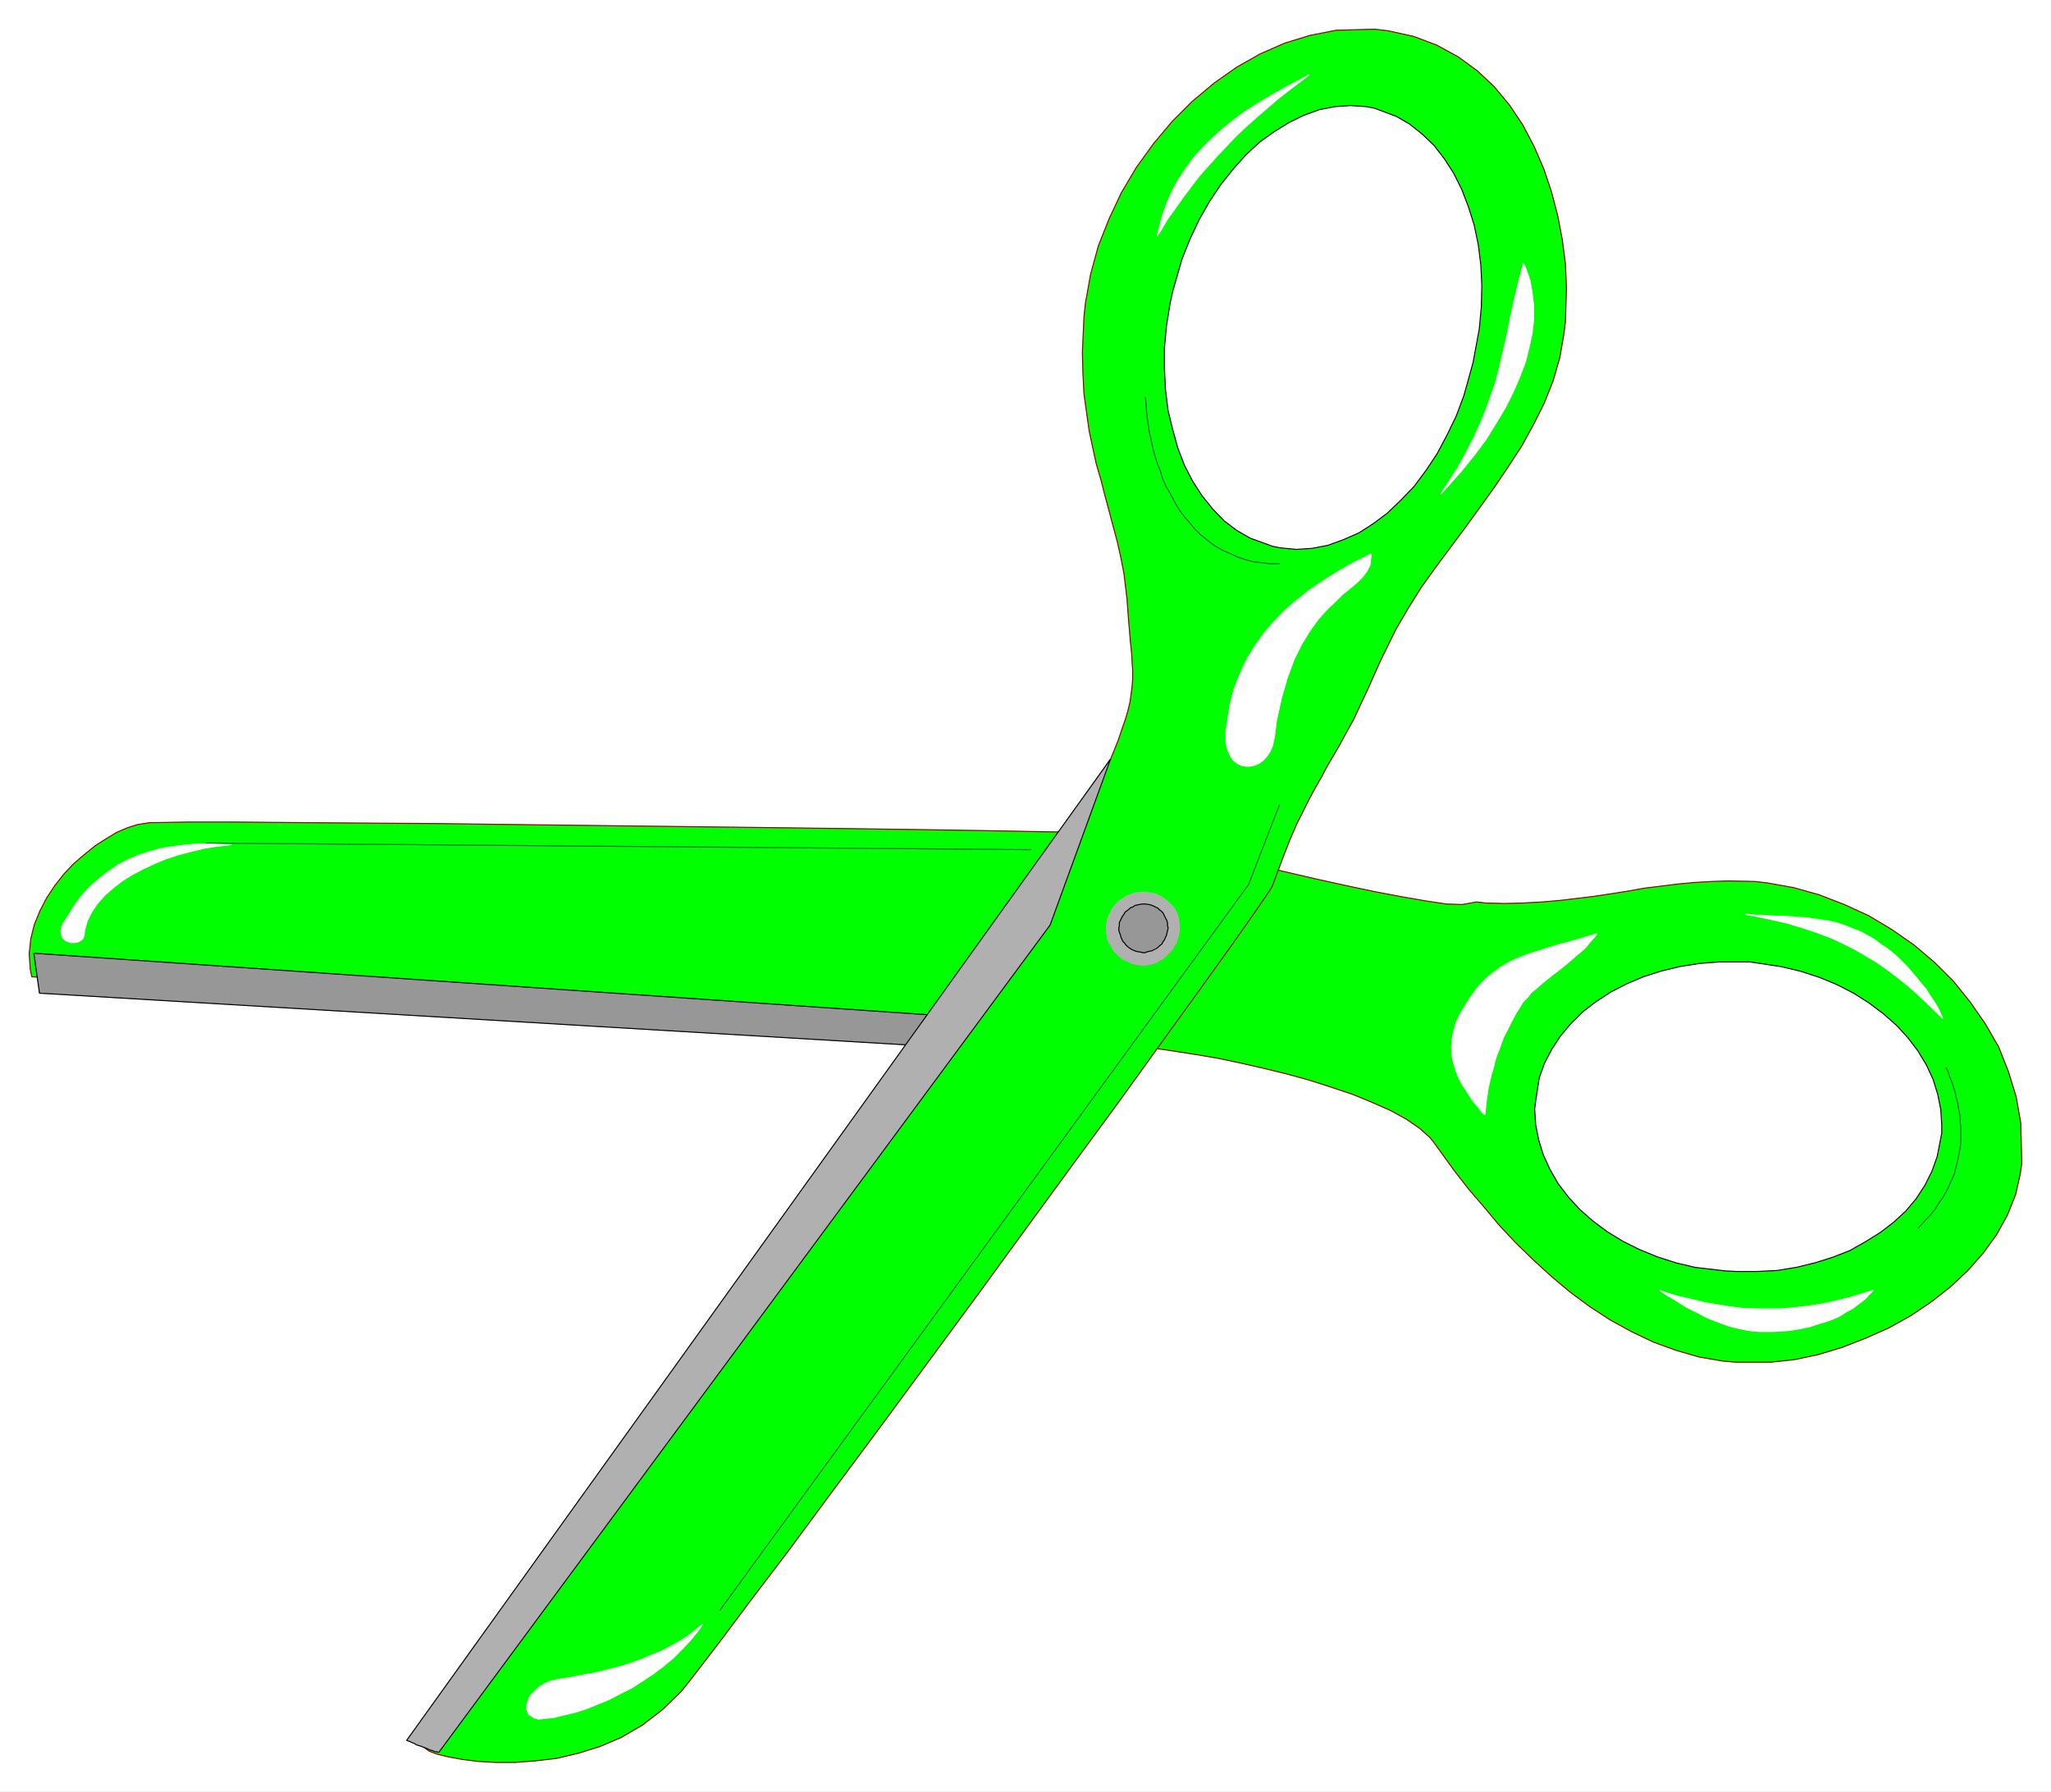 <svg width="3990.349" height="3485.302" viewBox="0 0 2992.762 2613.977" xmlns="http://www.w3.org/2000/svg"><rect x="0" y="0" width="2992.762" height="2613.977" fill="#333333" stroke="none"/><defs><clipPath id="a"><path d="M0 1.2h2993V2616H0Zm0 0"/></clipPath><clipPath id="b"><path d="M0 1.2h2992.762v2613.976H0Zm0 0"/></clipPath></defs><g clip-path="url(#a)" transform="translate(0 -1.2)"><path style="fill:#fff;fill-opacity:1;fill-rule:nonzero;stroke:none" d="M0 2615.176h2992.762V1.199H0Zm0 0"/></g><g clip-path="url(#b)" transform="translate(0 -1.2)"><path style="fill:#fff;fill-opacity:1;fill-rule:evenodd;stroke:#fff;stroke-width:.16;stroke-linecap:square;stroke-linejoin:bevel;stroke-miterlimit:10;stroke-opacity:1" d="M0 .5h657.75V575H0Zm0 0" transform="matrix(4.55 0 0 -4.55 0 2617.45)"/></g><path style="fill:#0f0;fill-opacity:1;fill-rule:evenodd;stroke:#0f0;stroke-width:.16;stroke-linecap:square;stroke-linejoin:bevel;stroke-miterlimit:10;stroke-opacity:1" d="m365.22 239.44-.83.16-5.92.66-11.51.82-16.44 1.15-20.23 1.32-24 1.47-26.48 1.48-28.45 1.81-29.92 1.64-30.26 1.81-30.09 1.64-29.27 1.81-27.79 1.65-25.33 1.64-22.36 1.48-26.14 1.81-.5 2.46-.33 4.93.5 4.77 1.15 4.6 1.81 4.43 2.13 4.11 2.63 3.95 2.96 3.78 3.13 3.28 3.45 2.96 3.46 2.79 3.61 2.31 3.29 1.97 3.45 1.48 3.13.98 4.11.66h2.8l9.53.16h14.47l18.58-.16 22.04-.17 24.34-.16 26.47-.33 27.3-.33 27.46-.33 26.97-.32 25.65-.33 23.51-.33 20.72-.33 17.1-.33 12.67-.16 9.04-.17 1.48-.33 4.11-.65 5.76-1.32 7.23-1.48 8.22-1.97 8.88-2.14 9.7-2.3 9.87-2.3 9.87-2.3 9.7-2.13 9.37-1.98 8.72-1.64 7.56-1.31 6.58-.99 5.1-.16 4.44.82 3.12-.33 6.08-.16 5.92.16 5.92.33 5.76.49 5.59.66 5.43.66 5.42.82 5.26.82 5.43.98 5.43.66 5.26.66 5.26.49 5.59.33 5.43.17 8.55-.17 4.11-.49 8.22-1.48 8.22-2.3 8.06-3.12 7.89-3.62 7.4-4.44 7.08-4.93 6.57-5.58 6.09-6.08 5.42-6.74 4.77-6.9 4.28-7.4 3.12-7.89 2.47-8.05 1.48-8.38.33-12.98-.5-3.45-1.48-6.57-2.63-6.58-3.45-6.24-4.28-5.92-4.93-5.59-5.59-5.25-6.08-4.77-6.58-4.44-7.07-3.94-7.4-3.29-7.57-2.96-7.56-2.3-7.73-1.64-7.56-.82h-11.35l-3.95.33-7.72 1.31-7.4 2.14-7.24 2.63-6.91 3.28-6.9 3.78-6.58 4.28-6.25 4.6-6.08 5.09-5.76 5.26-5.59 5.42-5.42 5.76-4.94 5.91-4.93 5.75-4.61 5.92-6.41 8.87-1.31 1.65-3.29 2.95-4.28 2.96-5.1 2.8-5.92 2.62-6.41 2.63-6.9 2.3-7.24 2.31-7.24 1.97-7.39 1.8-7.24 1.65-7.07 1.48-6.74 1.15-6.25.98-5.59.83zm0 0" transform="matrix(4.55 0 0 -4.55 0 2616.25)"/><path style="fill:none;stroke:#970000;stroke-width:.33;stroke-linecap:square;stroke-linejoin:bevel;stroke-miterlimit:10;stroke-opacity:1" d="m365.22 239.44-.83.16-5.92.66-11.51.82-16.44 1.15-20.23 1.32-24 1.47-26.48 1.48-28.45 1.81-29.92 1.64-30.26 1.81-30.09 1.64-29.27 1.81-27.79 1.65-25.33 1.64-22.36 1.48-26.14 1.81-.5 2.46-.33 4.93.5 4.77 1.15 4.6 1.81 4.43 2.13 4.11 2.63 3.95 2.96 3.78 3.13 3.28 3.45 2.96 3.46 2.79 3.61 2.31 3.29 1.97 3.45 1.48 3.13.98 4.11.66h2.8l9.53.16h14.47l18.58-.16 22.04-.17 24.34-.16 26.47-.33 27.3-.33 27.46-.33 26.97-.32 25.65-.33 23.51-.33 20.72-.33 17.1-.33 12.67-.16 9.04-.17 1.48-.33 4.11-.65 5.76-1.32 7.23-1.48 8.22-1.97 8.88-2.14 9.7-2.3 9.87-2.3 9.87-2.3 9.7-2.13 9.37-1.98 8.72-1.64 7.56-1.31 6.58-.99 5.1-.16 4.44.82 3.12-.33 6.08-.16 5.92.16 5.92.33 5.76.49 5.59.66 5.43.66 5.42.82 5.26.82 5.43.98 5.43.66 5.26.66 5.26.49 5.59.33 5.43.17 8.55-.17 4.11-.49 8.22-1.48 8.22-2.3 8.06-3.12 7.89-3.62 7.4-4.44 7.08-4.93 6.57-5.58 6.09-6.08 5.42-6.74 4.77-6.9 4.28-7.4 3.12-7.89 2.47-8.05 1.48-8.38.33-12.98-.5-3.45-1.48-6.57-2.63-6.58-3.45-6.24-4.28-5.92-4.93-5.59-5.59-5.25-6.08-4.77-6.58-4.44-7.07-3.94-7.4-3.29-7.57-2.96-7.56-2.3-7.73-1.64-7.56-.82h-11.35l-3.95.33-7.72 1.31-7.4 2.14-7.24 2.63-6.91 3.28-6.9 3.78-6.58 4.28-6.25 4.6-6.08 5.09-5.76 5.26-5.59 5.42-5.42 5.76-4.94 5.91-4.93 5.75-4.61 5.92-6.41 8.87-1.31 1.65-3.29 2.95-4.28 2.96-5.1 2.8-5.92 2.62-6.41 2.63-6.9 2.3-7.24 2.31-7.24 1.97-7.39 1.8-7.24 1.65-7.07 1.48-6.74 1.15-6.25.98-5.59.83zm0 0" transform="matrix(4.55 0 0 -4.55 0 2616.25)"/><path style="fill:#fff;fill-opacity:1;fill-rule:evenodd;stroke:#fff;stroke-width:.16;stroke-linecap:square;stroke-linejoin:bevel;stroke-miterlimit:10;stroke-opacity:1" d="m553.5 167.46 3.45-.16h6.58l6.41.32 6.08.99 6.09 1.48 5.75 1.81 5.43 2.13 4.93 2.8 4.77 2.95 4.28 3.29 3.94 3.62 3.29 3.94 2.8 4.27 2.3 4.6 1.64 4.61 1.48 7.55v2.63l-.32 4.93-.99 4.93-1.48 4.77-2.14 4.6-2.79 4.6-3.13 4.11-3.62 3.94-4.27 3.78-4.61 3.45-4.93 3.13-5.42 2.79-5.6 2.3-6.08 1.97-6.25 1.48-9.86 1.48h-9.87l-6.41-.49-6.25-.99-6.09-1.48-5.59-1.8-5.42-2.3-5.1-2.63-4.77-3.13-4.28-3.28-3.78-3.78-3.29-3.95-2.79-4.27-2.3-4.44-1.65-4.6-1.15-7.39-.33-2.63.33-5.1.99-4.93 1.48-4.76 2.13-4.6 2.64-4.6 3.28-4.28 3.62-3.94 4.11-3.62 4.61-3.45 5.09-3.12 5.27-2.63 5.59-2.3 6.08-1.97 6.25-1.48zm0 0" transform="matrix(4.55 0 0 -4.55 0 2616.25)"/><path style="fill:none;stroke:#000;stroke-width:.33;stroke-linecap:square;stroke-linejoin:bevel;stroke-miterlimit:10;stroke-opacity:1" d="m553.5 167.46 3.45-.16h6.58l6.41.32 6.08.99 6.09 1.48 5.75 1.81 5.43 2.13 4.93 2.8 4.77 2.95 4.28 3.29 3.94 3.62 3.29 3.94 2.8 4.27 2.3 4.6 1.64 4.61 1.48 7.55v2.63l-.32 4.93-.99 4.93-1.48 4.77-2.14 4.6-2.79 4.6-3.13 4.11-3.62 3.94-4.27 3.78-4.61 3.45-4.93 3.13-5.42 2.79-5.6 2.3-6.08 1.97-6.25 1.48-9.86 1.48h-9.87l-6.41-.49-6.25-.99-6.09-1.48-5.59-1.8-5.42-2.3-5.1-2.63-4.77-3.13-4.28-3.28-3.78-3.78-3.29-3.95-2.79-4.27-2.3-4.44-1.65-4.6-1.15-7.39-.33-2.63.33-5.1.99-4.93 1.48-4.76 2.13-4.6 2.64-4.6 3.28-4.28 3.62-3.94 4.11-3.62 4.61-3.45 5.09-3.12 5.27-2.63 5.59-2.3 6.08-1.97 6.25-1.48zm0 0" transform="matrix(4.55 0 0 -4.55 0 2616.25)"/><path style="fill:#fff;fill-opacity:1;fill-rule:evenodd;stroke:#fff;stroke-width:.16;stroke-linecap:square;stroke-linejoin:bevel;stroke-miterlimit:10;stroke-opacity:1" d="m512.06 275.59-.66-.99-1.48-1.64-1.48-1.81-1.64-1.48-1.81-1.48-1.65-1.47-1.81-1.48-1.8-1.48-1.81-1.32-1.81-1.48-1.65-1.31-1.64-1.48-1.65-1.31-1.31-1.65-1.48-1.48-1.48-2.46-.66-.99-.98-1.81-1.98-3.94-.98-1.81-.83-2.13-.65-1.97-.83-1.98-.65-2.13-.5-2.14-.66-2.14-.49-2.13-.49-2.3-.33-2.3-.33-2.3-.33-3.62-.82.66-1.32 1.81-1.48 1.64-1.31 1.97-1.15 1.81-1.32 1.97-1.15 2.3-.82 2.14-.66 2.13-.49 2.47-.17 2.63.17 2.46.49 2.8.82 2.79 1.32 2.79 2.96 4.77.82 1.15 1.48 2.14 1.81 1.97 1.81 1.81 1.97 1.47 1.97 1.48 2.14 1.32 2.3 1.15 2.47.98 2.47.99 2.79.82 2.96.99 3.13.98 3.29.83 3.45.98zm0 0" transform="matrix(4.55 0 0 -4.55 0 2616.25)"/><path style="fill:none;stroke:#fff;stroke-width:.33;stroke-linecap:square;stroke-linejoin:bevel;stroke-miterlimit:10;stroke-opacity:1" d="m512.06 275.59-.66-.99-1.48-1.64-1.48-1.81-1.64-1.48-1.81-1.48-1.65-1.47-1.81-1.48-1.8-1.48-1.81-1.32-1.81-1.48-1.65-1.31-1.64-1.48-1.65-1.31-1.31-1.65-1.48-1.48-1.48-2.46-.66-.99-.98-1.81-1.98-3.94-.98-1.81-.83-2.13-.65-1.97-.83-1.98-.65-2.13-.5-2.14-.66-2.14-.49-2.13-.49-2.3-.33-2.3-.33-2.3-.33-3.62-.82.66-1.32 1.81-1.48 1.64-1.31 1.97-1.15 1.81-1.32 1.97-1.15 2.3-.82 2.14-.66 2.13-.49 2.47-.17 2.63.17 2.46.49 2.8.82 2.79 1.32 2.79 2.96 4.77.82 1.15 1.48 2.14 1.81 1.97 1.81 1.81 1.97 1.47 1.97 1.48 2.14 1.32 2.3 1.15 2.47.98 2.47.99 2.79.82 2.96.99 3.13.98 3.29.83 3.45.98zm0 0" transform="matrix(4.55 0 0 -4.55 0 2616.25)"/><path style="fill:#fff;fill-opacity:1;fill-rule:evenodd;stroke:#fff;stroke-width:.16;stroke-linecap:square;stroke-linejoin:bevel;stroke-miterlimit:10;stroke-opacity:1" d="m559.75 281.83 2.79-.49 5.43-1.15 5.09-1.15 4.94-1.48 4.44-1.48 4.44-1.64 3.94-1.81 3.95-1.97 3.62-2.14 3.62-2.13 3.45-2.47 3.29-2.46 3.29-2.63 3.12-2.8 3.12-2.95 4.77-4.61-.49.99-.99 2.14-1.15 1.97-1.48 2.14-1.31 2.13-1.65 1.97-1.64 1.98-1.65 1.97-1.8 1.97-1.81 1.81-1.98 1.8-2.13 1.65-1.98 1.31-1.97 1.48-1.97 1.15-3.13 1.65-1.15.32-1.97.83-2.14.82-2.14.65-2.3.5-2.14.33-2.46.33-2.14.32-2.47.17-2.14.16-2.46.17h-2.31l-2.3.16-2.3.17h-2.3zm0 0" transform="matrix(4.55 0 0 -4.55 0 2616.25)"/><path style="fill:none;stroke:#fff;stroke-width:.33;stroke-linecap:square;stroke-linejoin:bevel;stroke-miterlimit:10;stroke-opacity:1" d="m559.75 281.83 2.79-.49 5.43-1.15 5.09-1.15 4.94-1.48 4.44-1.48 4.44-1.64 3.94-1.81 3.95-1.97 3.62-2.14 3.62-2.13 3.45-2.47 3.29-2.46 3.29-2.63 3.12-2.8 3.12-2.95 4.77-4.61-.49.99-.99 2.14-1.15 1.97-1.48 2.14-1.31 2.13-1.65 1.97-1.64 1.98-1.65 1.97-1.8 1.97-1.81 1.81-1.98 1.8-2.13 1.65-1.98 1.31-1.97 1.48-1.97 1.15-3.13 1.65-1.15.32-1.97.83-2.14.82-2.14.65-2.3.5-2.14.33-2.46.33-2.14.32-2.47.17-2.14.16-2.46.17h-2.31l-2.3.16-2.3.17h-2.3zm0 0" transform="matrix(4.55 0 0 -4.55 0 2616.25)"/><path style="fill:#fff;fill-opacity:1;fill-rule:evenodd;stroke:#fff;stroke-width:.16;stroke-linecap:square;stroke-linejoin:bevel;stroke-miterlimit:10;stroke-opacity:1" d="m532.28 161.22 2.14-.83 4.11-1.15 4.28-.98 3.94-.99 4.12-.66 3.94-.65 4.11-.5 3.95-.16h8.22l4.11.33 4.28.49 4.44.66 4.6.98 4.61 1.15 7.56 2.31-.99-.99-1.64-1.81-1.97-1.48-1.98-1.48-2.14-1.15L590 153l-2.3-.99-2.3-.82-2.3-.66-2.31-.82-2.3-.49-2.47-.49-2.3-.33-2.46-.17-2.31-.16h-4.76l-2.14.16-2.14.33-2.3.49-2.14.5-2.14.66-2.14.82-2.13.82-1.98.82-2.13 1.15-1.98.99-1.97.98-2.14 1.32-1.81 1.15-1.97 1.15zm0 0" transform="matrix(4.55 0 0 -4.55 0 2616.25)"/><path style="fill:none;stroke:#fff;stroke-width:.33;stroke-linecap:square;stroke-linejoin:bevel;stroke-miterlimit:10;stroke-opacity:1" d="m532.28 161.22 2.14-.83 4.11-1.15 4.28-.98 3.94-.99 4.12-.66 3.94-.65 4.11-.5 3.95-.16h8.22l4.11.33 4.28.49 4.44.66 4.6.98 4.61 1.15 7.56 2.31-.99-.99-1.64-1.81-1.97-1.48-1.98-1.48-2.14-1.15L590 153l-2.3-.99-2.3-.82-2.3-.66-2.31-.82-2.3-.49-2.47-.49-2.3-.33-2.46-.17-2.31-.16h-4.76l-2.14.16-2.14.33-2.3.49-2.14.5-2.14.66-2.14.82-2.13.82-1.98.82-2.13 1.15-1.98.99-1.97.98-2.14 1.32-1.81 1.15-1.97 1.15zm0 0" transform="matrix(4.55 0 0 -4.55 0 2616.25)"/><path style="fill:none;stroke:#006330;stroke-width:.33;stroke-linecap:square;stroke-linejoin:bevel;stroke-miterlimit:10;stroke-opacity:1" d="m624.2 232.53.66-1.47.5-1.65.65-1.48.5-1.64.49-1.48.33-1.64.49-1.65.17-1.47.33-1.65.32-1.64v-1.64l.17-1.65v-4.76l-.17-1.65-.32-1.64-.33-1.64-.33-1.65-.5-1.64-.32-1.64-.66-1.65-.82-1.64-.66-1.64-.82-1.48-.99-1.65-1.15-1.64-.99-1.64-1.31-1.65-1.32-1.47-2.96-3.13" transform="matrix(4.55 0 0 -4.55 0 2616.25)"/><path style="fill:#fff;fill-opacity:1;fill-rule:evenodd;stroke:#fff;stroke-width:.16;stroke-linecap:square;stroke-linejoin:bevel;stroke-miterlimit:10;stroke-opacity:1" d="M74.16 304.18h-2.3l-4.28.17h-4.27l-3.95-.33-3.94-.49-3.95-.66-3.62-.99-3.45-1.15-3.46-1.48-3.12-1.64-3.12-2.14-2.96-2.3-2.8-2.46-2.63-2.8-2.3-3.12-3.29-5.26-.49-.65-.5-1.32-.16-1.15.16-.98.17-.83.49-.65.66-.5.66-.33.82-.32h1.64l.82.16.66.33.5.33.49.49.33 1.15.16 1.48.82 2.96 1.48 2.96 1.81 2.63 2.31 2.62 2.63 2.3 2.96 2.31 3.12 1.97 3.45 1.81 3.79 1.8 3.61 1.48 3.95 1.32 3.78.98 3.95.99 3.78.66zm0 0" transform="matrix(4.55 0 0 -4.55 0 2616.25)"/><path style="fill:none;stroke:#fff;stroke-width:.33;stroke-linecap:square;stroke-linejoin:bevel;stroke-miterlimit:10;stroke-opacity:1" d="M74.16 304.18h-2.3l-4.28.17h-4.27l-3.95-.33-3.94-.49-3.95-.66-3.62-.99-3.45-1.15-3.46-1.48-3.12-1.64-3.12-2.14-2.96-2.3-2.8-2.46-2.63-2.8-2.3-3.12-3.29-5.26-.49-.65-.5-1.32-.16-1.15.16-.98.17-.83.49-.65.66-.5.66-.33.82-.32h1.64l.82.16.66.33.5.33.49.49.33 1.15.16 1.48.82 2.96 1.48 2.96 1.81 2.63 2.31 2.62 2.63 2.3 2.96 2.31 3.12 1.97 3.45 1.81 3.79 1.8 3.61 1.48 3.95 1.32 3.78.98 3.95.99 3.78.66zm0 0" transform="matrix(4.55 0 0 -4.55 0 2616.25)"/><path style="fill:#979797;fill-opacity:1;fill-rule:evenodd;stroke:#979797;stroke-width:.16;stroke-linecap:square;stroke-linejoin:bevel;stroke-miterlimit:10;stroke-opacity:1" d="M349.92 246.01 10.85 269.34l1.81-12.81 339.07-20.22Zm0 0" transform="matrix(4.55 0 0 -4.55 0 2616.25)"/><path style="fill:none;stroke:#000;stroke-width:.33;stroke-linecap:square;stroke-linejoin:bevel;stroke-miterlimit:10;stroke-opacity:1" d="M349.92 246.01 10.85 269.34l1.81-12.81 339.07-20.22Zm0 0" transform="matrix(4.55 0 0 -4.55 0 2616.25)"/><path style="fill:#0f0;fill-opacity:1;fill-rule:evenodd;stroke:#0f0;stroke-width:.16;stroke-linecap:square;stroke-linejoin:bevel;stroke-miterlimit:10;stroke-opacity:1" d="m361.43 382.9-.33 2.79-.65 5.42-.99 5.1-1.15 5.09-1.32 4.93-1.31 4.93-1.32 4.93-1.31 5.1-1.48 5.09-1.15 5.26-1.15 5.42-.83 5.92-.82 5.91-.33 6.58-.16 6.73.49 11.18.49 4.6 1.65 9.2 2.47 9.04 3.45 8.71 3.94 8.38 4.77 8.05 5.59 7.73 5.92 7.06 6.42 6.41 7.07 5.92 7.23 5.09 7.57 4.28 7.89 3.45 8.06 2.46 8.38 1.64 12.34.33 4.27-.49 8.22-1.81 7.4-2.79 6.91-3.78 6.08-4.44 5.43-5.09 4.93-5.92 4.28-6.41L492 528l3.12-7.23 2.47-7.39 1.97-7.56 1.48-7.73.99-7.72.33-7.56-.33-11.01-.5-3.94-1.31-7.56-2.14-7.4-2.79-7.06-3.46-6.91-3.78-6.9-4.27-6.57-4.44-6.57-4.61-6.41-4.77-6.58-4.77-6.41-4.77-6.4-4.6-6.41-4.11-6.58-3.95-6.73-4.93-10.03-1.48-3.28-2.63-5.92-2.47-5.26-2.14-4.6-2.3-4.11-2.13-3.94-1.98-3.45-1.97-3.29-1.81-3.45-1.97-3.45-1.98-3.62-1.97-3.94-2.14-4.27-2.14-4.93-2.13-5.43-3.62-9.69-1.15-1.81-4.61-6.74-7.4-10.51-10.03-13.97-12-16.6-13.48-18.73-14.97-20.38-15.62-21.36-15.95-21.86-16.11-21.86-15.63-21.19-14.8-19.89-13.48-18.24-12-15.77-9.71-12.99L221.17 36l-2.8-3.46-5.92-5.75-6.41-4.93-6.74-3.94-6.91-2.96-6.9-2.14-6.91-1.64-6.91-.82-6.57-.49h-6.09l-5.75.33-5.1.65-4.44.82-3.45.83-2.64.98-1.8 1.32 220.34 316.83.82 1.97 1.65 4.11 1.15 3.45 1.15 3.28.82 2.8.66 2.79.33 2.47.33 2.46.16 2.47v2.63l-.16 2.46-.17 2.96-.33 3.12-.32 3.62-.33 3.94zm0 0" transform="matrix(4.55 0 0 -4.55 0 2616.25)"/><path style="fill:none;stroke:#970000;stroke-width:.33;stroke-linecap:square;stroke-linejoin:bevel;stroke-miterlimit:10;stroke-opacity:1" d="m361.43 382.9-.33 2.79-.65 5.42-.99 5.1-1.15 5.09-1.32 4.93-1.31 4.93-1.32 4.93-1.31 5.1-1.48 5.09-1.15 5.26-1.15 5.42-.83 5.92-.82 5.91-.33 6.58-.16 6.73.49 11.18.49 4.6 1.65 9.2 2.47 9.04 3.45 8.71 3.94 8.38 4.77 8.05 5.59 7.73 5.92 7.06 6.42 6.41 7.07 5.92 7.23 5.09 7.57 4.28 7.89 3.45 8.06 2.46 8.38 1.64 12.34.33 4.27-.49 8.22-1.81 7.4-2.79 6.91-3.78 6.08-4.44 5.43-5.09 4.93-5.92 4.28-6.41L492 528l3.12-7.23 2.47-7.39 1.97-7.56 1.48-7.73.99-7.72.33-7.56-.33-11.01-.5-3.94-1.31-7.56-2.14-7.4-2.79-7.06-3.46-6.91-3.78-6.9-4.27-6.57-4.44-6.57-4.61-6.41-4.77-6.58-4.77-6.41-4.77-6.4-4.6-6.41-4.11-6.58-3.95-6.73-4.93-10.03-1.48-3.28-2.63-5.92-2.47-5.26-2.14-4.6-2.3-4.11-2.13-3.94-1.98-3.45-1.97-3.29-1.81-3.45-1.97-3.45-1.98-3.62-1.97-3.94-2.14-4.27-2.14-4.93-2.13-5.43-3.62-9.69-1.15-1.81-4.61-6.74-7.4-10.51-10.03-13.97-12-16.6-13.48-18.73-14.97-20.38-15.62-21.36-15.95-21.86-16.11-21.86-15.63-21.19-14.8-19.89-13.48-18.24-12-15.77-9.71-12.99L221.17 36l-2.8-3.46-5.92-5.75-6.41-4.93-6.74-3.94-6.91-2.96-6.9-2.14-6.91-1.64-6.91-.82-6.57-.49h-6.09l-5.75.33-5.1.65-4.44.82-3.45.83-2.64.98-1.8 1.32 220.34 316.83.82 1.97 1.65 4.11 1.15 3.45 1.15 3.28.82 2.8.66 2.79.33 2.47.33 2.46.16 2.47v2.63l-.16 2.46-.17 2.96-.33 3.12-.32 3.62-.33 3.94zm0 0" transform="matrix(4.55 0 0 -4.55 0 2616.25)"/><path style="fill:#fff;fill-opacity:1;fill-rule:evenodd;stroke:#fff;stroke-width:.16;stroke-linecap:square;stroke-linejoin:bevel;stroke-miterlimit:10;stroke-opacity:1" d="m408.13 399.82 2.47-.49 5.1-.49 5.1.33 5.09.98 4.94 1.81 4.93 2.14 4.6 2.95 4.61 3.46 4.27 4.1 4.28 4.44 3.78 5.09 3.62 5.43 3.12 5.91 2.96 6.08 2.47 6.58 2.96 10.68.66 3.61 1.31 7.07.66 7.07.16 6.9-.32 6.57-.83 6.57-1.31 6.25-1.81 5.75-2.14 5.59-2.63 5.26-2.96 4.6-3.29 4.27-3.78 3.62-4.11 3.28-4.28 2.47-7.07 2.63-2.63.49-4.93.33-4.93-.33-5.1-.99-4.94-1.8-4.76-2.31-4.77-2.95-4.61-3.29-4.44-4.11-4.11-4.6-3.94-4.93-3.62-5.42-3.29-5.75-2.96-6.25-2.63-6.57-2.96-10.35-.82-3.78-1.15-7.07-.66-7.07v-6.9l.33-6.74.82-6.57 1.48-6.08 1.64-5.92 2.14-5.58 2.63-5.1 2.96-4.6 3.45-4.27 3.62-3.78 4.11-3.12 4.28-2.47zm0 0" transform="matrix(4.55 0 0 -4.55 0 2616.25)"/><path style="fill:none;stroke:#000;stroke-width:.33;stroke-linecap:square;stroke-linejoin:bevel;stroke-miterlimit:10;stroke-opacity:1" d="m408.13 399.82 2.47-.49 5.1-.49 5.1.33 5.09.98 4.94 1.81 4.93 2.14 4.6 2.95 4.61 3.46 4.27 4.1 4.28 4.44 3.78 5.09 3.62 5.43 3.12 5.91 2.96 6.08 2.47 6.58 2.96 10.68.66 3.61 1.31 7.07.66 7.07.16 6.9-.32 6.57-.83 6.57-1.31 6.25-1.81 5.75-2.14 5.59-2.63 5.26-2.96 4.6-3.29 4.27-3.78 3.62-4.11 3.28-4.28 2.47-7.07 2.63-2.63.49-4.93.33-4.93-.33-5.1-.99-4.94-1.8-4.76-2.31-4.77-2.95-4.61-3.29-4.44-4.11-4.11-4.6-3.94-4.93-3.62-5.42-3.29-5.75-2.96-6.25-2.63-6.57-2.96-10.35-.82-3.78-1.15-7.07-.66-7.07v-6.9l.33-6.74.82-6.57 1.48-6.08 1.64-5.92 2.14-5.58 2.63-5.1 2.96-4.6 3.45-4.27 3.62-3.78 4.11-3.12 4.28-2.47zm0 0" transform="matrix(4.55 0 0 -4.55 0 2616.25)"/><path style="fill:#fff;fill-opacity:1;fill-rule:evenodd;stroke:#fff;stroke-width:.16;stroke-linecap:square;stroke-linejoin:bevel;stroke-miterlimit:10;stroke-opacity:1" d="m419.81 551.01-2.63-1.48-4.77-2.47-4.61-2.63-4.43-2.62-4.12-2.63-3.78-2.8-3.62-2.96-3.28-2.95-3.13-3.13-2.79-3.12-2.47-3.45-2.3-3.45-1.98-3.62-1.64-3.77-1.48-4.11-1.64-6.41 1.15 1.81 2.3 3.78 2.47 3.45 2.46 3.45 2.47 3.28 2.63 3.45 2.79 3.13 2.8 3.12 2.96 3.12 2.96 3.12 3.29 3.13 3.29 2.95 3.45 2.96 3.62 3.12 3.78 2.96zm0 0" transform="matrix(4.55 0 0 -4.55 0 2616.25)"/><path style="fill:none;stroke:#fff;stroke-width:.33;stroke-linecap:square;stroke-linejoin:bevel;stroke-miterlimit:10;stroke-opacity:1" d="m419.81 551.01-2.63-1.48-4.77-2.47-4.61-2.63-4.43-2.62-4.12-2.63-3.78-2.8-3.62-2.96-3.28-2.95-3.13-3.13-2.79-3.12-2.47-3.45-2.3-3.45-1.98-3.62-1.64-3.77-1.48-4.11-1.64-6.41 1.15 1.81 2.3 3.78 2.47 3.45 2.46 3.45 2.47 3.28 2.63 3.45 2.79 3.13 2.8 3.12 2.96 3.12 2.96 3.12 3.29 3.13 3.29 2.95 3.45 2.96 3.62 3.12 3.78 2.96zm0 0" transform="matrix(4.55 0 0 -4.55 0 2616.25)"/><path style="fill:#fff;fill-opacity:1;fill-rule:evenodd;stroke:#fff;stroke-width:.16;stroke-linecap:square;stroke-linejoin:bevel;stroke-miterlimit:10;stroke-opacity:1" d="m462.07 416.59 1.81 2.79 3.45 5.26 2.8 5.09 2.46 4.77 2.14 4.6 1.81 4.44 1.48 4.27 1.48 4.11 1.15 4.27.99 4.27.98 4.11.99 4.44.82 4.43.99 4.44 1.15 4.93 1.97 7.72.83-1.8 1.31-3.78.66-3.95.49-4.11v-4.27l-.49-4.43-.99-4.61-1.15-4.6-1.81-4.76-2.13-4.93-2.47-4.93-2.96-4.93-3.13-5.1-3.78-5.09-4.11-5.1zm0 0" transform="matrix(4.55 0 0 -4.55 0 2616.25)"/><path style="fill:none;stroke:#fff;stroke-width:.33;stroke-linecap:square;stroke-linejoin:bevel;stroke-miterlimit:10;stroke-opacity:1" d="m462.07 416.59 1.81 2.79 3.45 5.26 2.8 5.09 2.46 4.77 2.14 4.6 1.81 4.44 1.48 4.27 1.48 4.11 1.15 4.27.99 4.27.98 4.11.99 4.44.82 4.43.99 4.44 1.15 4.93 1.97 7.72.83-1.8 1.31-3.78.66-3.95.49-4.11v-4.27l-.49-4.43-.99-4.61-1.15-4.6-1.81-4.76-2.13-4.93-2.47-4.93-2.96-4.93-3.13-5.1-3.78-5.09-4.11-5.1zm0 0" transform="matrix(4.55 0 0 -4.55 0 2616.25)"/><path style="fill:#fff;fill-opacity:1;fill-rule:evenodd;stroke:#fff;stroke-width:.16;stroke-linecap:square;stroke-linejoin:bevel;stroke-miterlimit:10;stroke-opacity:1" d="m439.71 397.36-1.98-.99-3.62-1.81-3.78-2.13-3.78-2.3-3.78-2.47-3.78-2.63-3.62-2.95-3.62-3.13-3.29-3.45-3.12-3.61-2.8-3.95-2.63-4.27-2.14-4.6-1.97-4.93-1.31-5.09-1.32-8.39v-3.94l.66-2.3.66-1.64.98-1.48 1.15-.99 1.32-.66 1.48-.32h1.48l1.48.32 1.48.66 1.31.99 1.16 1.31.98 1.48.82 1.97.66 3.29.49 4.27 1.65 7.56 1.97 6.74 2.14 5.75 2.47 4.93 2.63 4.27 2.63 3.62 2.79 3.12 2.64 2.47 2.46 2.46 2.47 1.97 2.14 1.81 1.8 1.81 1.32 1.81.99 1.97zm0 0" transform="matrix(4.55 0 0 -4.55 0 2616.25)"/><path style="fill:none;stroke:#fff;stroke-width:.33;stroke-linecap:square;stroke-linejoin:bevel;stroke-miterlimit:10;stroke-opacity:1" d="m439.71 397.36-1.98-.99-3.62-1.81-3.78-2.13-3.78-2.3-3.78-2.47-3.78-2.63-3.62-2.95-3.62-3.13-3.29-3.45-3.12-3.61-2.8-3.95-2.63-4.27-2.14-4.6-1.97-4.93-1.31-5.09-1.32-8.39v-3.94l.66-2.3.66-1.64.98-1.48 1.15-.99 1.32-.66 1.48-.32h1.48l1.48.32 1.48.66 1.31.99 1.16 1.31.98 1.48.82 1.97.66 3.29.49 4.27 1.65 7.56 1.97 6.74 2.14 5.75 2.47 4.93 2.63 4.27 2.63 3.62 2.79 3.12 2.64 2.47 2.46 2.46 2.47 1.97 2.14 1.81 1.8 1.81 1.32 1.81.99 1.97zm0 0" transform="matrix(4.55 0 0 -4.55 0 2616.25)"/><path style="fill:none;stroke:#006330;stroke-width:.33;stroke-linecap:square;stroke-linejoin:bevel;stroke-miterlimit:10;stroke-opacity:1" d="M410.27 394.24h-2.96l-2.63.32-2.79.33-2.47.66-2.47.82-2.14.99-2.3.98-2.14 1.15-1.97 1.32-3.62 2.96-1.64 1.64-1.48 1.81-1.64 1.81-1.32 1.8-1.32 1.98-1.15 2.13-1.15 2.14-1.15 1.97-.99 2.14-.65 2.3-.83 2.13-.82 2.3-.66 2.3-.49 2.14-.49 2.3-.5 2.14-.32 2.3-.33 2.13-.17 2.14-.33 4.11" transform="matrix(4.55 0 0 -4.55 0 2616.25)"/><path style="fill:#b0b0b0;fill-opacity:1;fill-rule:evenodd;stroke:#b0b0b0;stroke-width:.16;stroke-linecap:square;stroke-linejoin:bevel;stroke-miterlimit:10;stroke-opacity:1" d="m356.17 331.63-19.4-53.25L140.76 13.15h-.33l-.49.17h-.5l-.65.33-.66.16-.5.17-.65.32-.83.33-.49.17-.82.33-.66.16-.82.33-.49.33-.83.33-.65.32-.99.33zm0 0" transform="matrix(4.55 0 0 -4.55 0 2616.25)"/><path style="fill:none;stroke:#000;stroke-width:.33;stroke-linecap:square;stroke-linejoin:bevel;stroke-miterlimit:10;stroke-opacity:1" d="m356.17 331.63-19.4-53.25L140.76 13.15h-.33l-.49.17h-.5l-.65.33-.66.16-.5.17-.65.32-.83.33-.49.17-.82.33-.66.16-.82.33-.49.33-.83.33-.65.32-.99.33zm0 0" transform="matrix(4.55 0 0 -4.55 0 2616.25)"/><path style="fill:#fff;fill-opacity:1;fill-rule:evenodd;stroke:#fff;stroke-width:.16;stroke-linecap:square;stroke-linejoin:bevel;stroke-miterlimit:10;stroke-opacity:1" d="m225.28 54.07-1.15-1.64-2.47-3.12-2.79-2.96-2.96-2.96-3.13-2.63-3.29-2.46-3.45-2.3-3.62-2.31-3.62-1.8-3.45-1.81-3.62-1.48-3.61-1.48-3.62-1.15-3.45-.82-3.29-.82-4.61-.5h-.66l-1.15.33-.98.66-.82.49-.33.83-.33.98v.99l.33.98.33 1.15.65 1.15.99.99.99.99 1.15.98 1.48.82 1.48.66 2.79.66.99.16 2.3.33 2.47.49 2.63.5 2.79.49 2.96.66 3.13.82 3.12.82 3.13.99 3.12 1.15 3.13 1.31 3.28 1.32 3.13 1.64 2.96 1.64 2.96 1.98zm0 0" transform="matrix(4.55 0 0 -4.55 0 2616.25)"/><path style="fill:none;stroke:#fff;stroke-width:.33;stroke-linecap:square;stroke-linejoin:bevel;stroke-miterlimit:10;stroke-opacity:1" d="m225.28 54.07-1.15-1.64-2.47-3.12-2.79-2.96-2.96-2.96-3.13-2.63-3.29-2.46-3.45-2.3-3.62-2.31-3.62-1.8-3.45-1.81-3.62-1.48-3.61-1.48-3.62-1.15-3.45-.82-3.29-.82-4.61-.5h-.66l-1.15.33-.98.66-.82.49-.33.83-.33.98v.99l.33.98.33 1.15.65 1.15.99.99.99.99 1.15.98 1.48.82 1.48.66 2.79.66.99.16 2.3.33 2.47.49 2.63.5 2.79.49 2.96.66 3.13.82 3.12.82 3.13.99 3.12 1.15 3.13 1.31 3.28 1.32 3.13 1.64 2.96 1.64 2.96 1.98zm0 0" transform="matrix(4.55 0 0 -4.55 0 2616.25)"/><path style="fill:#b0b0b0;fill-opacity:1;fill-rule:evenodd;stroke:#b0b0b0;stroke-width:.16;stroke-linecap:square;stroke-linejoin:bevel;stroke-miterlimit:10;stroke-opacity:1" d="M365.87 265.57h1.65l1.15.16.99.33 1.15.33.98.65.99.5.82.65.82.83.83.82.82.98.49.99.66.99.33.98.33 1.15.33 1.81v1.81l-.17.98-.16 1.15-.33 1.15-.49.99-.5.99-2.3 2.3-.82.65-.99.66-.99.49-.98.5-1.15.16-1.65.33h-1.81l-1.31-.16-.99-.17-1.15-.49-.99-.33-.98-.66-.99-.65-.82-.66-.82-.82-.83-.99-.49-.82-.49-.99-.5-.98-.33-1.15-.32-1.65v-1.8l.16-1.15.16-1.32.33-.99.5-.98.65-.99.5-.98.82-.83.82-.82.82-.65.99-.66 1.15-.49.99-.5 1.15-.33zm0 0" transform="matrix(4.55 0 0 -4.55 0 2616.25)"/><path style="fill:none;stroke:#b0b0b0;stroke-width:.33;stroke-linecap:square;stroke-linejoin:bevel;stroke-miterlimit:10;stroke-opacity:1" d="M365.87 265.57h1.65l1.15.16.99.33 1.15.33.98.65.99.5.82.65.82.83.83.82.82.98.49.99.66.99.33.98.33 1.15.33 1.81v1.81l-.17.98-.16 1.15-.33 1.15-.49.99-.5.99-2.3 2.3-.82.65-.99.66-.99.49-.98.5-1.15.16-1.65.33h-1.81l-1.31-.16-.99-.17-1.15-.49-.99-.33-.98-.66-.99-.65-.82-.66-.82-.82-.83-.99-.49-.82-.49-.99-.5-.98-.33-1.15-.32-1.65v-1.8l.16-1.15.16-1.32.33-.99.5-.98.65-.99.5-.98.82-.83.82-.82.82-.65.99-.66 1.15-.49.99-.5 1.15-.33zm0 0" transform="matrix(4.55 0 0 -4.55 0 2616.25)"/><path style="fill:#979797;fill-opacity:1;fill-rule:evenodd;stroke:#979797;stroke-width:.16;stroke-linecap:square;stroke-linejoin:bevel;stroke-miterlimit:10;stroke-opacity:1" d="m366.04 269.67.33-.16h.82l.82.33.82.16.66.17.66.33.66.32.65.5.5.49.66.49.32.66.5.66.33.82.33.66.16.82.33 1.31v.33l-.17.66v.82l-.16.66-.33.66-.33.65-.66 1.32-.49.49-.66.49-.49.5-.66.32-.66.33-.82.33-.66.17-1.15.16h-1.15l-.82-.16-.82-.17-.66-.16-.66-.5-.66-.16-.49-.49-.66-.5-.65-.49-.33-.66-.5-.65-.33-.66-.32-.66-.33-.66v-1.15l-.17-.49v-.82l.17-.66.33-.82.16-.66.33-.82.33-.66.49-.49.49-.66.5-.49.66-.49.49-.33.66-.33.82-.33.66-.16zm0 0" transform="matrix(4.55 0 0 -4.55 0 2616.25)"/><path style="fill:none;stroke:#000;stroke-width:.33;stroke-linecap:square;stroke-linejoin:bevel;stroke-miterlimit:10;stroke-opacity:1" d="m366.04 269.67.33-.16h.82l.82.33.82.16.66.17.66.33.66.32.65.5.5.49.66.49.32.66.5.66.33.82.33.66.16.82.33 1.31v.33l-.17.66v.82l-.16.66-.33.66-.33.65-.66 1.32-.49.49-.66.49-.49.5-.66.32-.66.33-.82.33-.66.17-1.15.16h-1.15l-.82-.16-.82-.17-.66-.16-.66-.5-.66-.16-.49-.49-.66-.5-.65-.49-.33-.66-.5-.65-.33-.66-.32-.66-.33-.66v-1.15l-.17-.49v-.82l.17-.66.33-.82.16-.66.33-.82.33-.66.49-.49.49-.66.5-.49.66-.49.49-.33.66-.33.82-.33.66-.16zm0 0" transform="matrix(4.55 0 0 -4.55 0 2616.25)"/><path style="fill:none;stroke:#006330;stroke-width:.33;stroke-linecap:square;stroke-linejoin:bevel;stroke-miterlimit:10;stroke-opacity:1" d="m410.27 316.84-9.86-25.47-169.54-232.7m99.65 243.87-264.25 2.14" transform="matrix(4.55 0 0 -4.55 0 2616.25)"/></svg>
